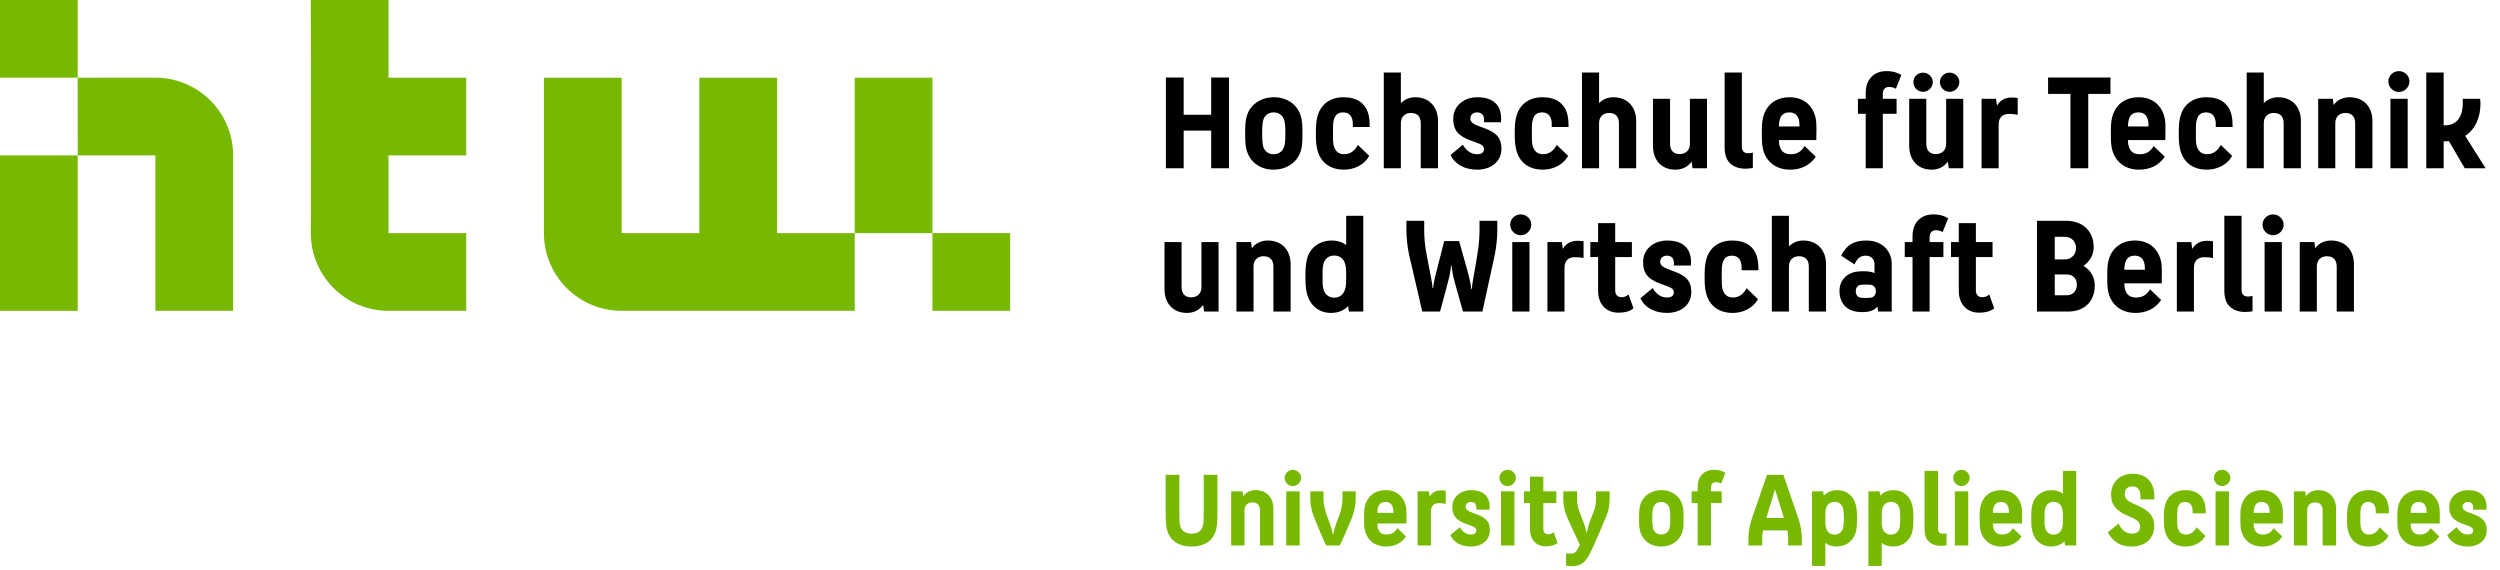 <?xml version="1.0" encoding="UTF-8" standalone="no"?>
<svg xmlns="http://www.w3.org/2000/svg" xmlns:xlink="http://www.w3.org/1999/xlink" xmlns:serif="http://www.serif.com/" width="100%" height="100%" viewBox="0 0 171 39" version="1.1" xml:space="preserve" style="fill-rule:evenodd;clip-rule:evenodd;stroke-linejoin:round;stroke-miterlimit:2;">
    <g transform="matrix(1,0,0,1,-21.244,-11.179)">
        <g>
            <path d="M100.99,16.481L102.207,16.481L102.207,19.029L104.089,19.029L104.089,16.481L105.306,16.481L105.306,22.688L104.089,22.688L104.089,20.112L102.207,20.112L102.207,22.688L100.99,22.688L100.99,16.481Z" style="fill-rule:nonzero;"></path>
            <path d="M109.095,21.158C109.162,20.872 109.162,20.587 109.162,20.302C109.162,20.027 109.162,19.723 109.095,19.437C109.019,19.133 108.781,18.867 108.363,18.867C107.954,18.867 107.698,19.123 107.631,19.466C107.584,19.723 107.574,20.027 107.574,20.302C107.574,20.587 107.584,20.872 107.631,21.129C107.698,21.472 107.954,21.728 108.363,21.728C108.781,21.728 109.019,21.462 109.095,21.158ZM106.5,21.405C106.424,21.091 106.414,20.825 106.414,20.302C106.414,19.789 106.424,19.523 106.5,19.209C106.69,18.401 107.412,17.83 108.382,17.83C109.351,17.83 110.046,18.401 110.245,19.209C110.321,19.523 110.331,19.789 110.331,20.302C110.331,20.825 110.321,21.091 110.245,21.405C110.056,22.203 109.323,22.784 108.344,22.784C107.384,22.784 106.699,22.203 106.5,21.405Z" style="fill-rule:nonzero;"></path>
            <path d="M111.346,21.405C111.269,21.091 111.25,20.825 111.25,20.302C111.25,19.789 111.269,19.513 111.346,19.19C111.535,18.391 112.153,17.83 113.133,17.83C114.045,17.83 114.682,18.221 114.872,19.104C114.91,19.295 114.93,19.494 114.93,19.723L114.93,19.865L113.779,19.865L113.779,19.789C113.779,19.656 113.779,19.57 113.769,19.494C113.713,19.076 113.494,18.867 113.104,18.867C112.695,18.867 112.515,19.114 112.448,19.523C112.42,19.694 112.42,20.027 112.42,20.302C112.42,20.587 112.42,20.863 112.448,21.034C112.524,21.452 112.743,21.728 113.189,21.728C113.637,21.728 113.931,21.452 114.121,21.091L114.9,21.842C114.549,22.47 113.864,22.784 113.171,22.784C112.143,22.784 111.535,22.213 111.346,21.405Z" style="fill-rule:nonzero;"></path>
            <path d="M117.064,22.688L115.895,22.688L115.895,16.139L117.064,16.139L117.064,18.24C117.273,18.011 117.606,17.83 118.044,17.83C119.004,17.83 119.602,18.487 119.602,19.456L119.602,22.688L118.424,22.688L118.424,19.608C118.424,19.161 118.195,18.905 117.749,18.905C117.35,18.905 117.064,19.161 117.064,19.608L117.064,22.688Z" style="fill-rule:nonzero;"></path>
            <path d="M122.756,19.941C123.439,20.198 123.943,20.473 123.943,21.367C123.943,22.194 123.268,22.784 122.28,22.784C121.396,22.784 120.74,22.393 120.465,21.776L121.301,21.082C121.539,21.472 121.833,21.728 122.299,21.728C122.546,21.728 122.746,21.623 122.746,21.395C122.746,21.129 122.584,21.063 122.176,20.911L121.805,20.778C120.931,20.454 120.645,20.027 120.645,19.295C120.645,18.458 121.339,17.83 122.29,17.83C123.431,17.83 123.925,18.42 123.925,19.314C123.925,19.39 123.925,19.466 123.915,19.542L122.746,19.542C122.756,19.494 122.756,19.437 122.756,19.399C122.756,18.962 122.509,18.867 122.27,18.867C121.967,18.867 121.814,19.076 121.814,19.285C121.814,19.532 122.014,19.665 122.403,19.808L122.756,19.941Z" style="fill-rule:nonzero;"></path>
            <path d="M124.949,21.405C124.873,21.091 124.853,20.825 124.853,20.302C124.853,19.789 124.873,19.513 124.949,19.19C125.139,18.391 125.757,17.83 126.736,17.83C127.648,17.83 128.285,18.221 128.475,19.104C128.514,19.295 128.533,19.494 128.533,19.723L128.533,19.865L127.383,19.865L127.383,19.789C127.383,19.656 127.383,19.57 127.373,19.494C127.316,19.076 127.098,18.867 126.708,18.867C126.299,18.867 126.118,19.114 126.052,19.523C126.023,19.694 126.023,20.027 126.023,20.302C126.023,20.587 126.023,20.863 126.052,21.034C126.128,21.452 126.347,21.728 126.793,21.728C127.24,21.728 127.534,21.452 127.725,21.091L128.504,21.842C128.151,22.47 127.468,22.784 126.774,22.784C125.747,22.784 125.139,22.213 124.949,21.405Z" style="fill-rule:nonzero;"></path>
            <path d="M130.621,22.688L129.451,22.688L129.451,16.139L130.621,16.139L130.621,18.24C130.83,18.011 131.163,17.83 131.6,17.83C132.56,17.83 133.159,18.487 133.159,19.456L133.159,22.688L131.98,22.688L131.98,19.608C131.98,19.161 131.752,18.905 131.306,18.905C130.906,18.905 130.621,19.161 130.621,19.608L130.621,22.688Z" style="fill-rule:nonzero;"></path>
            <path d="M136.948,22.232C136.691,22.603 136.282,22.784 135.846,22.784C134.885,22.784 134.306,22.127 134.306,21.148L134.306,17.935L135.475,17.935L135.475,21.025C135.475,21.443 135.693,21.719 136.14,21.719C136.549,21.719 136.834,21.443 136.834,21.025L136.834,17.935L138.003,17.935L138.003,22.688L137.015,22.688L136.948,22.232Z" style="fill-rule:nonzero;"></path>
            <path d="M140.453,21.491C140.519,21.605 140.653,21.661 140.834,21.661C140.976,21.661 141.071,21.633 141.138,21.614L141.138,22.669C141.005,22.698 140.786,22.717 140.615,22.717C139.978,22.717 139.521,22.431 139.332,21.985C139.246,21.776 139.208,21.519 139.208,21.263L139.208,16.139L140.387,16.139L140.387,21.234C140.387,21.329 140.406,21.414 140.453,21.491Z" style="fill-rule:nonzero;"></path>
            <path d="M142.951,19.494C142.932,19.58 142.923,19.694 142.923,19.827L144.329,19.827C144.329,19.646 144.32,19.551 144.31,19.494C144.254,19.104 144.044,18.867 143.636,18.867C143.217,18.867 143.017,19.095 142.951,19.494ZM145.423,19.209C145.479,19.447 145.489,19.665 145.489,20.017C145.489,20.226 145.489,20.473 145.479,20.759L142.923,20.759C142.923,20.882 142.932,20.987 142.951,21.082C143.027,21.491 143.274,21.728 143.712,21.728C144.054,21.728 144.396,21.642 144.682,21.167L145.441,21.899C145.014,22.527 144.377,22.784 143.692,22.784C142.676,22.784 142.038,22.203 141.839,21.405C141.763,21.091 141.753,20.825 141.753,20.302C141.753,19.789 141.763,19.523 141.839,19.209C142.038,18.391 142.676,17.83 143.654,17.83C144.614,17.83 145.232,18.401 145.423,19.209Z" style="fill-rule:nonzero;"></path>
            <path d="M150.028,18.962L150.028,22.688L148.859,22.688L148.859,18.962L148.327,18.962L148.327,17.935L148.859,17.935L148.859,17.536C148.859,16.604 149.43,16.043 150.267,16.043C150.741,16.043 151.026,16.148 151.293,16.309L150.922,17.251C150.779,17.165 150.637,17.127 150.437,17.127C150.199,17.127 150.028,17.298 150.028,17.593L150.028,17.935L150.97,17.935L150.97,18.962L150.028,18.962Z" style="fill-rule:nonzero;"></path>
            <path d="M153.934,16.794C153.934,16.443 154.219,16.148 154.599,16.148C154.96,16.148 155.265,16.443 155.265,16.794C155.265,17.146 154.96,17.46 154.599,17.46C154.219,17.46 153.934,17.146 153.934,16.794ZM152.118,16.794C152.118,16.443 152.403,16.148 152.783,16.148C153.144,16.148 153.449,16.443 153.449,16.794C153.449,17.146 153.144,17.46 152.783,17.46C152.403,17.46 152.118,17.146 152.118,16.794ZM154.475,22.232C154.219,22.603 153.809,22.784 153.373,22.784C152.412,22.784 151.833,22.127 151.833,21.148L151.833,17.935L153.002,17.935L153.002,21.025C153.002,21.443 153.221,21.719 153.667,21.719C154.076,21.719 154.361,21.443 154.361,21.025L154.361,17.935L155.53,17.935L155.53,22.688L154.542,22.688L154.475,22.232Z" style="fill-rule:nonzero;"></path>
            <path d="M157.952,22.688L156.783,22.688L156.783,17.935L157.771,17.935L157.838,18.401C158.085,17.992 158.446,17.849 158.836,17.849C158.922,17.849 159.074,17.849 159.255,17.878L159.255,19.029C158.96,18.972 158.76,18.972 158.637,18.972C158.237,18.972 157.952,19.209 157.952,19.684L157.952,22.688Z" style="fill-rule:nonzero;"></path>
            <path d="M162.863,17.602L161.333,17.602L161.333,16.481L165.6,16.481L165.6,17.602L164.08,17.602L164.08,22.688L162.863,22.688L162.863,17.602Z" style="fill-rule:nonzero;"></path>
            <path d="M166.825,19.494C166.806,19.58 166.797,19.694 166.797,19.827L168.203,19.827C168.203,19.646 168.194,19.551 168.184,19.494C168.128,19.104 167.918,18.867 167.51,18.867C167.091,18.867 166.892,19.095 166.825,19.494ZM169.297,19.209C169.353,19.447 169.363,19.665 169.363,20.017C169.363,20.226 169.363,20.473 169.353,20.759L166.797,20.759C166.797,20.882 166.806,20.987 166.825,21.082C166.901,21.491 167.148,21.728 167.586,21.728C167.928,21.728 168.27,21.642 168.556,21.167L169.315,21.899C168.888,22.527 168.251,22.784 167.566,22.784C166.55,22.784 165.912,22.203 165.713,21.405C165.637,21.091 165.627,20.825 165.627,20.302C165.627,19.789 165.637,19.523 165.713,19.209C165.912,18.391 166.55,17.83 167.528,17.83C168.488,17.83 169.106,18.401 169.297,19.209Z" style="fill-rule:nonzero;"></path>
            <path d="M170.368,21.405C170.292,21.091 170.272,20.825 170.272,20.302C170.272,19.789 170.292,19.513 170.368,19.19C170.558,18.391 171.176,17.83 172.155,17.83C173.067,17.83 173.704,18.221 173.894,19.104C173.933,19.295 173.952,19.494 173.952,19.723L173.952,19.865L172.802,19.865L172.802,19.789C172.802,19.656 172.802,19.57 172.792,19.494C172.735,19.076 172.517,18.867 172.127,18.867C171.718,18.867 171.537,19.114 171.471,19.523C171.442,19.694 171.442,20.027 171.442,20.302C171.442,20.587 171.442,20.863 171.471,21.034C171.547,21.452 171.766,21.728 172.212,21.728C172.659,21.728 172.953,21.452 173.143,21.091L173.923,21.842C173.571,22.47 172.887,22.784 172.193,22.784C171.166,22.784 170.558,22.213 170.368,21.405Z" style="fill-rule:nonzero;"></path>
            <path d="M176.087,22.688L174.918,22.688L174.918,16.139L176.087,16.139L176.087,18.24C176.296,18.011 176.629,17.83 177.066,17.83C178.026,17.83 178.625,18.487 178.625,19.456L178.625,22.688L177.446,22.688L177.446,19.608C177.446,19.161 177.218,18.905 176.771,18.905C176.372,18.905 176.087,19.161 176.087,19.608L176.087,22.688Z" style="fill-rule:nonzero;"></path>
            <path d="M180.978,22.688L179.809,22.688L179.809,17.935L180.808,17.935L180.864,18.363C181.111,18.011 181.511,17.83 181.958,17.83C182.918,17.83 183.517,18.487 183.517,19.456L183.517,22.688L182.338,22.688L182.338,19.608C182.338,19.161 182.109,18.905 181.663,18.905C181.264,18.905 180.978,19.161 180.978,19.608L180.978,22.688Z" style="fill-rule:nonzero;"></path>
            <path d="M184.75,22.688L184.75,17.935L185.929,17.935L185.929,22.688L184.75,22.688ZM184.607,16.747C184.607,16.367 184.921,16.043 185.329,16.043C185.728,16.043 186.052,16.367 186.052,16.747C186.052,17.127 185.728,17.47 185.329,17.47C184.921,17.47 184.607,17.127 184.607,16.747Z" style="fill-rule:nonzero;"></path>
            <path d="M188.389,20.844L188.389,22.688L187.201,22.688L187.201,16.139L188.389,16.139L188.389,19.751L188.484,19.751C189.387,19.751 189.701,19.029 189.701,18.221C189.701,18.125 189.701,18.03 189.691,17.935L190.89,17.935C190.898,18.049 190.908,18.163 190.908,18.278C190.908,19.19 190.566,20.017 189.862,20.473L191.26,22.688L189.834,22.688L188.75,20.835C188.674,20.844 188.589,20.844 188.503,20.844L188.389,20.844Z" style="fill-rule:nonzero;"></path>
            <path d="M103.538,32.033C103.281,32.403 102.872,32.583 102.435,32.583C101.475,32.583 100.895,31.928 100.895,30.949L100.895,27.736L102.064,27.736L102.064,30.825C102.064,31.244 102.283,31.519 102.729,31.519C103.139,31.519 103.424,31.244 103.424,30.825L103.424,27.736L104.593,27.736L104.593,32.489L103.604,32.489L103.538,32.033Z" style="fill-rule:nonzero;"></path>
            <path d="M106.985,32.489L105.816,32.489L105.816,27.736L106.814,27.736L106.871,28.163C107.118,27.812 107.517,27.631 107.965,27.631C108.925,27.631 109.523,28.286 109.523,29.256L109.523,32.489L108.345,32.489L108.345,29.409C108.345,28.962 108.116,28.705 107.67,28.705C107.27,28.705 106.985,28.962 106.985,29.409L106.985,32.489Z" style="fill-rule:nonzero;"></path>
            <path d="M113.275,30.863C113.323,30.645 113.323,30.388 113.323,30.093C113.323,29.798 113.323,29.551 113.275,29.323C113.189,28.914 112.924,28.658 112.505,28.658C112.087,28.658 111.821,28.914 111.745,29.323C111.707,29.513 111.707,29.798 111.707,30.093C111.707,30.388 111.707,30.673 111.745,30.863C111.821,31.272 112.087,31.538 112.505,31.538C112.924,31.538 113.189,31.272 113.275,30.863ZM113.456,32.118C113.199,32.384 112.828,32.583 112.277,32.583C111.422,32.583 110.804,32.023 110.623,31.196C110.557,30.872 110.537,30.625 110.537,30.103C110.537,29.579 110.557,29.304 110.623,28.981C110.784,28.154 111.478,27.631 112.324,27.631C112.762,27.631 113.085,27.754 113.323,27.945L113.323,25.939L114.492,25.939L114.492,32.489L113.513,32.489L113.456,32.118Z" style="fill-rule:nonzero;"></path>
            <path d="M118.527,32.489L117.624,28.591C117.51,28.097 117.443,27.422 117.443,26.965L117.443,26.281L118.66,26.281L118.66,26.965C118.66,27.298 118.698,27.878 118.774,28.306L118.935,29.18C119.069,29.884 119.221,30.539 119.23,30.882L119.268,30.882C119.307,30.483 119.439,29.951 119.544,29.561L120.029,27.669L121.046,27.669L121.54,29.418C121.692,29.941 121.845,30.569 121.883,30.949L121.921,30.949C121.931,30.587 122.073,29.941 122.186,29.256L122.339,28.306C122.405,27.878 122.443,27.298 122.443,26.965L122.443,26.281L123.66,26.281L123.66,26.965C123.66,27.422 123.594,28.087 123.489,28.591L122.643,32.489L121.312,32.489L120.761,30.531C120.6,29.951 120.552,29.589 120.533,29.342L120.495,29.342C120.475,29.599 120.429,29.951 120.267,30.539L119.744,32.489L118.527,32.489Z" style="fill-rule:nonzero;"></path>
            <path d="M124.684,32.489L124.684,27.736L125.862,27.736L125.862,32.489L124.684,32.489ZM124.541,26.547C124.541,26.167 124.854,25.844 125.263,25.844C125.662,25.844 125.985,26.167 125.985,26.547C125.985,26.927 125.662,27.27 125.263,27.27C124.854,27.27 124.541,26.927 124.541,26.547Z" style="fill-rule:nonzero;"></path>
            <path d="M128.256,32.489L127.087,32.489L127.087,27.736L128.075,27.736L128.142,28.202C128.389,27.792 128.75,27.65 129.14,27.65C129.225,27.65 129.378,27.65 129.559,27.678L129.559,28.828C129.264,28.772 129.063,28.772 128.94,28.772C128.541,28.772 128.256,29.009 128.256,29.485L128.256,32.489Z" style="fill-rule:nonzero;"></path>
            <path d="M131.934,32.565C131.135,32.565 130.554,32.013 130.554,31.073L130.554,28.762L130.022,28.762L130.022,27.736L130.554,27.736L130.554,26.443L131.724,26.443L131.724,27.736L132.864,27.736L132.864,28.762L131.724,28.762L131.724,31.043C131.724,31.338 131.895,31.509 132.151,31.509C132.332,31.509 132.494,31.452 132.637,31.32L132.978,32.27C132.741,32.46 132.428,32.565 131.934,32.565Z" style="fill-rule:nonzero;"></path>
            <path d="M135.742,29.742C136.426,29.998 136.93,30.274 136.93,31.167C136.93,31.994 136.255,32.583 135.267,32.583C134.383,32.583 133.726,32.194 133.451,31.576L134.287,30.882C134.525,31.272 134.819,31.529 135.285,31.529C135.532,31.529 135.732,31.424 135.732,31.196C135.732,30.93 135.57,30.863 135.162,30.711L134.791,30.577C133.917,30.254 133.632,29.827 133.632,29.095C133.632,28.258 134.325,27.631 135.276,27.631C136.417,27.631 136.911,28.22 136.911,29.114C136.911,29.19 136.911,29.266 136.901,29.342L135.732,29.342C135.742,29.294 135.742,29.238 135.742,29.2C135.742,28.762 135.495,28.667 135.257,28.667C134.953,28.667 134.801,28.876 134.801,29.085C134.801,29.332 135,29.465 135.39,29.608L135.742,29.742Z" style="fill-rule:nonzero;"></path>
            <path d="M137.935,31.205C137.859,30.892 137.84,30.625 137.84,30.103C137.84,29.589 137.859,29.314 137.935,28.991C138.125,28.192 138.743,27.631 139.723,27.631C140.635,27.631 141.271,28.021 141.462,28.905C141.5,29.095 141.519,29.294 141.519,29.523L141.519,29.665L140.369,29.665L140.369,29.589C140.369,29.456 140.369,29.37 140.359,29.294C140.303,28.876 140.084,28.667 139.694,28.667C139.285,28.667 139.104,28.914 139.038,29.323C139.01,29.494 139.01,29.827 139.01,30.103C139.01,30.388 139.01,30.663 139.038,30.834C139.114,31.253 139.333,31.529 139.779,31.529C140.226,31.529 140.52,31.253 140.711,30.892L141.49,31.643C141.139,32.27 140.454,32.583 139.761,32.583C138.733,32.583 138.125,32.013 137.935,31.205Z" style="fill-rule:nonzero;"></path>
            <path d="M143.607,32.489L142.438,32.489L142.438,25.939L143.607,25.939L143.607,28.039C143.816,27.812 144.149,27.631 144.587,27.631C145.547,27.631 146.145,28.286 146.145,29.256L146.145,32.489L144.967,32.489L144.967,29.409C144.967,28.962 144.738,28.705 144.292,28.705C143.892,28.705 143.607,28.962 143.607,29.409L143.607,32.489Z" style="fill-rule:nonzero;"></path>
            <path d="M149.261,31.529C149.422,31.491 149.555,31.328 149.555,31.111C149.555,30.882 149.432,30.72 149.269,30.673C149.165,30.645 149.004,30.645 148.861,30.645C148.719,30.645 148.566,30.645 148.462,30.673C148.281,30.72 148.177,30.882 148.177,31.111C148.177,31.328 148.301,31.491 148.462,31.529C148.576,31.557 148.728,31.557 148.861,31.557C149.014,31.557 149.156,31.557 149.261,31.529ZM148.69,32.527C148.367,32.527 148.215,32.507 148.015,32.451C147.416,32.28 147.064,31.786 147.064,31.091C147.064,30.369 147.502,29.96 148.015,29.808C148.215,29.751 148.434,29.732 148.757,29.732C149.042,29.732 149.279,29.78 149.46,29.856L149.46,29.276C149.46,28.895 149.223,28.667 148.851,28.667C148.528,28.667 148.281,28.82 148.091,29.266L147.179,28.667C147.54,27.954 148.015,27.631 148.908,27.631C150.012,27.631 150.639,28.372 150.639,29.228L150.639,32.489L149.707,32.489L149.66,32.156C149.602,32.213 149.546,32.26 149.498,32.298C149.337,32.441 149.032,32.527 148.69,32.527Z" style="fill-rule:nonzero;"></path>
            <path d="M153.23,28.762L153.23,32.489L152.061,32.489L152.061,28.762L151.529,28.762L151.529,27.736L152.061,27.736L152.061,27.336C152.061,26.405 152.632,25.844 153.469,25.844C153.943,25.844 154.228,25.949 154.495,26.11L154.124,27.051C153.981,26.965 153.839,26.927 153.64,26.927C153.402,26.927 153.23,27.099 153.23,27.393L153.23,27.736L154.172,27.736L154.172,28.762L153.23,28.762Z" style="fill-rule:nonzero;"></path>
            <path d="M156.603,32.565C155.806,32.565 155.225,32.013 155.225,31.073L155.225,28.762L154.693,28.762L154.693,27.736L155.225,27.736L155.225,26.443L156.394,26.443L156.394,27.736L157.535,27.736L157.535,28.762L156.394,28.762L156.394,31.043C156.394,31.338 156.566,31.509 156.822,31.509C157.003,31.509 157.165,31.452 157.308,31.32L157.649,32.27C157.412,32.46 157.099,32.565 156.603,32.565Z" style="fill-rule:nonzero;"></path>
            <path d="M161.79,29.951L161.79,31.376L162.627,31.376C163.035,31.376 163.302,31.063 163.302,30.645C163.302,30.245 163.035,29.951 162.627,29.951L161.79,29.951ZM161.79,27.374L161.79,28.924L162.484,28.924C162.921,28.924 163.244,28.591 163.244,28.144C163.244,27.698 162.921,27.374 162.484,27.374L161.79,27.374ZM160.573,32.489L160.573,26.281L162.559,26.281C163.682,26.281 164.452,26.965 164.452,28.087C164.452,28.525 164.262,29.009 163.758,29.361C164.318,29.713 164.527,30.216 164.527,30.702C164.527,31.814 163.796,32.489 162.703,32.489L160.573,32.489Z" style="fill-rule:nonzero;"></path>
            <path d="M166.577,29.294C166.558,29.38 166.549,29.494 166.549,29.627L167.955,29.627C167.955,29.447 167.946,29.352 167.936,29.294C167.88,28.905 167.67,28.667 167.262,28.667C166.843,28.667 166.643,28.895 166.577,29.294ZM169.049,29.009C169.105,29.247 169.115,29.465 169.115,29.818C169.115,30.027 169.115,30.274 169.105,30.559L166.549,30.559C166.549,30.682 166.558,30.787 166.577,30.882C166.653,31.29 166.9,31.529 167.338,31.529C167.68,31.529 168.022,31.443 168.308,30.968L169.067,31.7C168.64,32.327 168.003,32.583 167.318,32.583C166.302,32.583 165.664,32.004 165.465,31.205C165.389,30.892 165.379,30.625 165.379,30.103C165.379,29.589 165.389,29.323 165.465,29.009C165.664,28.192 166.302,27.631 167.28,27.631C168.24,27.631 168.858,28.202 169.049,29.009Z" style="fill-rule:nonzero;"></path>
            <path d="M171.309,32.489L170.14,32.489L170.14,27.736L171.128,27.736L171.194,28.202C171.441,27.792 171.803,27.65 172.192,27.65C172.278,27.65 172.431,27.65 172.611,27.678L172.611,28.828C172.316,28.772 172.116,28.772 171.993,28.772C171.594,28.772 171.309,29.009 171.309,29.485L171.309,32.489Z" style="fill-rule:nonzero;"></path>
            <path d="M174.633,31.29C174.699,31.405 174.833,31.462 175.014,31.462C175.156,31.462 175.251,31.433 175.317,31.414L175.317,32.47C175.184,32.498 174.966,32.517 174.795,32.517C174.158,32.517 173.701,32.232 173.512,31.786C173.426,31.576 173.388,31.32 173.388,31.063L173.388,25.939L174.566,25.939L174.566,31.035C174.566,31.129 174.586,31.215 174.633,31.29Z" style="fill-rule:nonzero;"></path>
            <path d="M176.143,32.489L176.143,27.736L177.322,27.736L177.322,32.489L176.143,32.489ZM176.001,26.547C176.001,26.167 176.314,25.844 176.723,25.844C177.122,25.844 177.445,26.167 177.445,26.547C177.445,26.927 177.122,27.27 176.723,27.27C176.314,27.27 176.001,26.927 176.001,26.547Z" style="fill-rule:nonzero;"></path>
            <path d="M179.716,32.489L178.547,32.489L178.547,27.736L179.545,27.736L179.601,28.163C179.849,27.812 180.248,27.631 180.695,27.631C181.655,27.631 182.254,28.286 182.254,29.256L182.254,32.489L181.075,32.489L181.075,29.409C181.075,28.962 180.847,28.705 180.4,28.705C180.001,28.705 179.716,28.962 179.716,29.409L179.716,32.489Z" style="fill-rule:nonzero;"></path>
            <path d="M103.578,43.655L104.517,43.655L104.517,46.186C104.517,46.993 104.481,47.319 104.362,47.615C104.126,48.215 103.57,48.562 102.749,48.562C101.921,48.562 101.365,48.215 101.136,47.622C101.017,47.319 100.974,46.993 100.974,46.186L100.974,43.655L101.913,43.655L101.913,46.231C101.913,46.838 101.921,46.964 101.957,47.119C102.039,47.444 102.275,47.681 102.749,47.681C103.223,47.681 103.452,47.452 103.526,47.127C103.563,46.971 103.578,46.838 103.578,46.231L103.578,43.655Z" style="fill:rgb(118,185,0);fill-rule:nonzero;"></path>
            <path d="M106.368,48.488L105.458,48.488L105.458,44.788L106.234,44.788L106.279,45.121C106.472,44.848 106.782,44.707 107.13,44.707C107.878,44.707 108.344,45.217 108.344,45.972L108.344,48.488L107.426,48.488L107.426,46.091C107.426,45.743 107.248,45.543 106.9,45.543C106.59,45.543 106.368,45.743 106.368,46.091L106.368,48.488Z" style="fill:rgb(118,185,0);fill-rule:nonzero;"></path>
            <path d="M109.225,48.488L109.225,44.788L110.142,44.788L110.142,48.488L109.225,48.488ZM109.113,43.863C109.113,43.567 109.357,43.315 109.676,43.315C109.986,43.315 110.238,43.567 110.238,43.863C110.238,44.159 109.986,44.426 109.676,44.426C109.357,44.426 109.113,44.159 109.113,43.863Z" style="fill:rgb(118,185,0);fill-rule:nonzero;"></path>
            <path d="M111.955,48.488C111.674,47.918 111.326,47.059 111.111,46.513C110.956,46.12 110.867,45.654 110.867,45.299L110.867,44.788L111.77,44.788L111.77,45.299C111.77,45.557 111.837,45.95 111.955,46.305C112.066,46.645 112.303,47.148 112.406,47.725L112.436,47.725C112.54,47.148 112.784,46.645 112.894,46.305C112.999,45.994 113.072,45.557 113.072,45.299L113.072,44.788L113.975,44.788L113.975,45.299C113.975,45.654 113.894,46.135 113.746,46.513C113.531,47.059 113.161,47.918 112.888,48.488L111.955,48.488Z" style="fill:rgb(118,185,0);fill-rule:nonzero;"></path>
            <path d="M115.477,46.002C115.463,46.068 115.455,46.157 115.455,46.261L116.551,46.261C116.551,46.12 116.543,46.046 116.536,46.002C116.491,45.698 116.328,45.514 116.011,45.514C115.684,45.514 115.529,45.69 115.477,46.002ZM117.401,45.779C117.446,45.965 117.453,46.135 117.453,46.409C117.453,46.571 117.453,46.764 117.446,46.986L115.455,46.986C115.455,47.082 115.463,47.164 115.477,47.237C115.537,47.556 115.729,47.741 116.069,47.741C116.336,47.741 116.602,47.674 116.824,47.304L117.416,47.874C117.083,48.362 116.588,48.562 116.055,48.562C115.263,48.562 114.767,48.111 114.611,47.489C114.553,47.245 114.545,47.038 114.545,46.631C114.545,46.231 114.553,46.023 114.611,45.779C114.767,45.143 115.263,44.707 116.025,44.707C116.772,44.707 117.254,45.15 117.401,45.779Z" style="fill:rgb(118,185,0);fill-rule:nonzero;"></path>
            <path d="M119.119,48.488L118.209,48.488L118.209,44.788L118.978,44.788L119.03,45.15C119.223,44.832 119.504,44.722 119.807,44.722C119.874,44.722 119.992,44.722 120.133,44.743L120.133,45.639C119.903,45.595 119.748,45.595 119.651,45.595C119.341,45.595 119.119,45.779 119.119,46.149L119.119,48.488Z" style="fill:rgb(118,185,0);fill-rule:nonzero;"></path>
            <path d="M122.226,46.349C122.76,46.55 123.151,46.764 123.151,47.46C123.151,48.103 122.626,48.562 121.856,48.562C121.169,48.562 120.658,48.259 120.443,47.778L121.095,47.237C121.279,47.541 121.509,47.741 121.871,47.741C122.063,47.741 122.22,47.659 122.22,47.481C122.22,47.274 122.094,47.223 121.775,47.104L121.486,47.001C120.806,46.749 120.584,46.416 120.584,45.847C120.584,45.195 121.124,44.707 121.864,44.707C122.752,44.707 123.137,45.165 123.137,45.861C123.137,45.92 123.137,45.979 123.13,46.039L122.22,46.039C122.226,46.002 122.226,45.957 122.226,45.928C122.226,45.587 122.034,45.514 121.85,45.514C121.612,45.514 121.494,45.676 121.494,45.839C121.494,46.031 121.649,46.135 121.953,46.246L122.226,46.349Z" style="fill:rgb(118,185,0);fill-rule:nonzero;"></path>
            <path d="M123.914,48.488L123.914,44.788L124.831,44.788L124.831,48.488L123.914,48.488ZM123.803,43.863C123.803,43.567 124.047,43.315 124.365,43.315C124.676,43.315 124.928,43.567 124.928,43.863C124.928,44.159 124.676,44.426 124.365,44.426C124.047,44.426 123.803,44.159 123.803,43.863Z" style="fill:rgb(118,185,0);fill-rule:nonzero;"></path>
            <path d="M126.971,48.548C126.349,48.548 125.897,48.118 125.897,47.386L125.897,45.587L125.482,45.587L125.482,44.788L125.897,44.788L125.897,43.781L126.808,43.781L126.808,44.788L127.695,44.788L127.695,45.587L126.808,45.587L126.808,47.363C126.808,47.593 126.94,47.725 127.141,47.725C127.281,47.725 127.407,47.681 127.517,47.578L127.784,48.318C127.6,48.466 127.355,48.548 126.971,48.548Z" style="fill:rgb(118,185,0);fill-rule:nonzero;"></path>
            <path d="M128.36,49.865L128.36,49.028C128.457,49.043 128.554,49.043 128.686,49.043C128.908,49.043 129.048,48.984 129.197,48.658L129.3,48.429C128.975,47.741 128.604,46.956 128.405,46.475C128.227,46.054 128.175,45.683 128.175,45.313L128.175,44.788L129.115,44.788L129.115,45.313C129.115,45.572 129.16,45.876 129.278,46.194C129.404,46.542 129.656,47.038 129.752,47.607L129.782,47.607C129.892,46.993 130.144,46.468 130.248,46.194C130.373,45.868 130.41,45.572 130.41,45.313L130.41,44.788L131.344,44.788L131.344,45.313C131.344,45.683 131.284,46.083 131.121,46.475C130.884,47.053 130.373,48.266 130.018,48.991C129.744,49.554 129.419,49.909 128.782,49.909C128.694,49.909 128.59,49.909 128.36,49.865Z" style="fill:rgb(118,185,0);fill-rule:nonzero;"></path>
            <path d="M135.441,47.297C135.493,47.075 135.493,46.852 135.493,46.631C135.493,46.416 135.493,46.18 135.441,45.957C135.383,45.721 135.197,45.514 134.872,45.514C134.554,45.514 134.353,45.713 134.302,45.979C134.265,46.18 134.258,46.416 134.258,46.631C134.258,46.852 134.265,47.075 134.302,47.274C134.353,47.541 134.554,47.741 134.872,47.741C135.197,47.741 135.383,47.533 135.441,47.297ZM133.421,47.489C133.362,47.245 133.354,47.038 133.354,46.631C133.354,46.231 133.362,46.023 133.421,45.779C133.569,45.15 134.132,44.707 134.887,44.707C135.642,44.707 136.182,45.15 136.337,45.779C136.396,46.023 136.403,46.231 136.403,46.631C136.403,47.038 136.396,47.245 136.337,47.489C136.189,48.111 135.619,48.562 134.856,48.562C134.109,48.562 133.576,48.111 133.421,47.489Z" style="fill:rgb(118,185,0);fill-rule:nonzero;"></path>
            <path d="M138.275,45.587L138.275,48.488L137.365,48.488L137.365,45.587L136.951,45.587L136.951,44.788L137.365,44.788L137.365,44.477C137.365,43.752 137.809,43.315 138.461,43.315C138.83,43.315 139.053,43.396 139.26,43.522L138.971,44.255C138.86,44.188 138.749,44.159 138.594,44.159C138.408,44.159 138.275,44.292 138.275,44.521L138.275,44.788L139.008,44.788L139.008,45.587L138.275,45.587Z" style="fill:rgb(118,185,0);fill-rule:nonzero;"></path>
            <path d="M142.656,44.655L142.057,46.608L143.263,46.608L142.656,44.655ZM141.783,48.488L140.836,48.488L140.836,47.955C140.836,47.6 140.932,47.053 141.065,46.668L142.108,43.655L143.226,43.655L144.262,46.675C144.395,47.053 144.491,47.6 144.491,47.955L144.491,48.488L143.552,48.488L143.552,47.955C143.552,47.822 143.537,47.63 143.507,47.46L141.827,47.46C141.798,47.63 141.783,47.822 141.783,47.955L141.783,48.488Z" style="fill:rgb(118,185,0);fill-rule:nonzero;"></path>
            <path d="M146.127,46.023C146.098,46.172 146.098,46.409 146.098,46.631C146.098,46.86 146.098,47.075 146.127,47.223C146.193,47.541 146.4,47.748 146.726,47.748C147.052,47.748 147.267,47.541 147.326,47.223C147.355,47.075 147.363,46.86 147.363,46.631C147.363,46.409 147.355,46.172 147.326,46.023C147.267,45.706 147.052,45.506 146.726,45.506C146.4,45.506 146.193,45.706 146.127,46.023ZM146.098,48.31L146.098,49.887L145.187,49.887L145.187,44.788L145.949,44.788L145.994,45.084C146.193,44.862 146.489,44.707 146.926,44.707C147.592,44.707 148.065,45.143 148.199,45.787C148.251,46.046 148.266,46.223 148.266,46.631C148.266,47.038 148.251,47.252 148.199,47.504C148.065,48.147 147.54,48.562 146.867,48.562C146.534,48.562 146.282,48.466 146.098,48.31Z" style="fill:rgb(118,185,0);fill-rule:nonzero;"></path>
            <path d="M149.982,46.023C149.953,46.172 149.953,46.409 149.953,46.631C149.953,46.86 149.953,47.075 149.982,47.223C150.049,47.541 150.256,47.748 150.582,47.748C150.907,47.748 151.122,47.541 151.182,47.223C151.211,47.075 151.219,46.86 151.219,46.631C151.219,46.409 151.211,46.172 151.182,46.023C151.122,45.706 150.907,45.506 150.582,45.506C150.256,45.506 150.049,45.706 149.982,46.023ZM149.953,48.31L149.953,49.887L149.043,49.887L149.043,44.788L149.805,44.788L149.85,45.084C150.049,44.862 150.345,44.707 150.781,44.707C151.447,44.707 151.921,45.143 152.055,45.787C152.106,46.046 152.121,46.223 152.121,46.631C152.121,47.038 152.106,47.252 152.055,47.504C151.921,48.147 151.395,48.562 150.723,48.562C150.39,48.562 150.138,48.466 149.953,48.31Z" style="fill:rgb(118,185,0);fill-rule:nonzero;"></path>
            <path d="M153.852,47.556C153.904,47.644 154.008,47.689 154.148,47.689C154.26,47.689 154.334,47.667 154.386,47.652L154.386,48.473C154.282,48.496 154.111,48.511 153.978,48.511C153.482,48.511 153.127,48.288 152.979,47.94C152.913,47.778 152.883,47.578 152.883,47.378L152.883,43.39L153.801,43.39L153.801,47.356C153.801,47.43 153.815,47.497 153.852,47.556Z" style="fill:rgb(118,185,0);fill-rule:nonzero;"></path>
            <path d="M154.955,48.488L154.955,44.788L155.872,44.788L155.872,48.488L154.955,48.488ZM154.844,43.863C154.844,43.567 155.088,43.315 155.406,43.315C155.717,43.315 155.969,43.567 155.969,43.863C155.969,44.159 155.717,44.426 155.406,44.426C155.088,44.426 154.844,44.159 154.844,43.863Z" style="fill:rgb(118,185,0);fill-rule:nonzero;"></path>
            <path d="M157.582,46.002C157.567,46.068 157.559,46.157 157.559,46.261L158.655,46.261C158.655,46.12 158.647,46.046 158.641,46.002C158.596,45.698 158.433,45.514 158.115,45.514C157.789,45.514 157.634,45.69 157.582,46.002ZM159.506,45.779C159.551,45.965 159.558,46.135 159.558,46.409C159.558,46.571 159.558,46.764 159.551,46.986L157.559,46.986C157.559,47.082 157.567,47.164 157.582,47.237C157.642,47.556 157.834,47.741 158.174,47.741C158.44,47.741 158.707,47.674 158.929,47.304L159.52,47.874C159.187,48.362 158.692,48.562 158.159,48.562C157.367,48.562 156.871,48.111 156.716,47.489C156.657,47.245 156.649,47.038 156.649,46.631C156.649,46.231 156.657,46.023 156.716,45.779C156.871,45.143 157.367,44.707 158.13,44.707C158.877,44.707 159.358,45.15 159.506,45.779Z" style="fill:rgb(118,185,0);fill-rule:nonzero;"></path>
            <path d="M162.31,47.223C162.348,47.053 162.348,46.852 162.348,46.623C162.348,46.393 162.348,46.201 162.31,46.023C162.243,45.706 162.036,45.506 161.711,45.506C161.385,45.506 161.178,45.706 161.119,46.023C161.089,46.172 161.089,46.393 161.089,46.623C161.089,46.852 161.089,47.075 161.119,47.223C161.178,47.541 161.385,47.748 161.711,47.748C162.036,47.748 162.243,47.541 162.31,47.223ZM162.451,48.199C162.251,48.407 161.962,48.562 161.533,48.562C160.867,48.562 160.386,48.126 160.245,47.481C160.193,47.23 160.179,47.038 160.179,46.631C160.179,46.223 160.193,46.009 160.245,45.758C160.371,45.113 160.911,44.707 161.57,44.707C161.91,44.707 162.162,44.803 162.348,44.951L162.348,43.39L163.258,43.39L163.258,48.488L162.495,48.488L162.451,48.199Z" style="fill:rgb(118,185,0);fill-rule:nonzero;"></path>
            <path d="M165.418,47.593L166.15,46.993C166.38,47.474 166.698,47.681 167.075,47.681C167.423,47.681 167.63,47.504 167.63,47.193C167.63,46.927 167.416,46.742 167.164,46.631L166.653,46.401C165.958,46.083 165.64,45.669 165.64,45.024C165.64,44.174 166.239,43.582 167.112,43.582C167.911,43.582 168.6,44.018 168.6,45.129C168.6,45.195 168.6,45.262 168.593,45.336L167.645,45.336C167.652,45.269 167.652,45.202 167.652,45.136C167.652,44.714 167.497,44.447 167.098,44.447C166.765,44.447 166.579,44.647 166.579,44.958C166.579,45.181 166.661,45.388 167.009,45.55L167.623,45.839C168.318,46.164 168.593,46.586 168.593,47.134C168.593,48.029 167.985,48.562 167.001,48.562C166.246,48.562 165.714,48.163 165.418,47.593Z" style="fill:rgb(118,185,0);fill-rule:nonzero;"></path>
            <path d="M169.325,47.489C169.266,47.245 169.251,47.038 169.251,46.631C169.251,46.231 169.266,46.016 169.325,45.765C169.473,45.143 169.954,44.707 170.717,44.707C171.427,44.707 171.923,45.01 172.07,45.698C172.1,45.847 172.115,46.002 172.115,46.18L172.115,46.29L171.22,46.29L171.22,46.231C171.22,46.128 171.22,46.06 171.212,46.002C171.168,45.676 170.998,45.514 170.694,45.514C170.376,45.514 170.235,45.706 170.184,46.023C170.161,46.157 170.161,46.416 170.161,46.631C170.161,46.852 170.161,47.067 170.184,47.2C170.243,47.526 170.413,47.741 170.761,47.741C171.108,47.741 171.338,47.526 171.486,47.245L172.093,47.83C171.819,48.318 171.286,48.562 170.746,48.562C169.946,48.562 169.473,48.118 169.325,47.489Z" style="fill:rgb(118,185,0);fill-rule:nonzero;"></path>
            <path d="M172.788,48.488L172.788,44.788L173.705,44.788L173.705,48.488L172.788,48.488ZM172.677,43.863C172.677,43.567 172.921,43.315 173.239,43.315C173.55,43.315 173.802,43.567 173.802,43.863C173.802,44.159 173.55,44.426 173.239,44.426C172.921,44.426 172.677,44.159 172.677,43.863Z" style="fill:rgb(118,185,0);fill-rule:nonzero;"></path>
            <path d="M175.415,46.002C175.4,46.068 175.392,46.157 175.392,46.261L176.488,46.261C176.488,46.12 176.48,46.046 176.474,46.002C176.429,45.698 176.266,45.514 175.948,45.514C175.622,45.514 175.467,45.69 175.415,46.002ZM177.339,45.779C177.384,45.965 177.391,46.135 177.391,46.409C177.391,46.571 177.391,46.764 177.384,46.986L175.392,46.986C175.392,47.082 175.4,47.164 175.415,47.237C175.475,47.556 175.667,47.741 176.007,47.741C176.273,47.741 176.54,47.674 176.762,47.304L177.353,47.874C177.02,48.362 176.525,48.562 175.992,48.562C175.2,48.562 174.704,48.111 174.549,47.489C174.49,47.245 174.482,47.038 174.482,46.631C174.482,46.231 174.49,46.023 174.549,45.779C174.704,45.143 175.2,44.707 175.963,44.707C176.71,44.707 177.191,45.15 177.339,45.779Z" style="fill:rgb(118,185,0);fill-rule:nonzero;"></path>
            <path d="M179.056,48.488L178.145,48.488L178.145,44.788L178.922,44.788L178.967,45.121C179.159,44.848 179.47,44.707 179.817,44.707C180.565,44.707 181.031,45.217 181.031,45.972L181.031,48.488L180.113,48.488L180.113,46.091C180.113,45.743 179.935,45.543 179.588,45.543C179.277,45.543 179.056,45.743 179.056,46.091L179.056,48.488Z" style="fill:rgb(118,185,0);fill-rule:nonzero;"></path>
            <path d="M181.853,47.489C181.794,47.245 181.779,47.038 181.779,46.631C181.779,46.231 181.794,46.016 181.853,45.765C182.001,45.143 182.482,44.707 183.245,44.707C183.955,44.707 184.451,45.01 184.599,45.698C184.629,45.847 184.643,46.002 184.643,46.18L184.643,46.29L183.748,46.29L183.748,46.231C183.748,46.128 183.748,46.06 183.74,46.002C183.696,45.676 183.526,45.514 183.223,45.514C182.904,45.514 182.764,45.706 182.712,46.023C182.689,46.157 182.689,46.416 182.689,46.631C182.689,46.852 182.689,47.067 182.712,47.2C182.771,47.526 182.941,47.741 183.289,47.741C183.637,47.741 183.866,47.526 184.015,47.245L184.621,47.83C184.348,48.318 183.814,48.562 183.274,48.562C182.475,48.562 182.001,48.118 181.853,47.489Z" style="fill:rgb(118,185,0);fill-rule:nonzero;"></path>
            <path d="M186.152,46.002C186.138,46.068 186.13,46.157 186.13,46.261L187.225,46.261C187.225,46.12 187.218,46.046 187.211,46.002C187.166,45.698 187.003,45.514 186.685,45.514C186.359,45.514 186.204,45.69 186.152,46.002ZM188.076,45.779C188.121,45.965 188.128,46.135 188.128,46.409C188.128,46.571 188.128,46.764 188.121,46.986L186.13,46.986C186.13,47.082 186.138,47.164 186.152,47.237C186.212,47.556 186.404,47.741 186.744,47.741C187.011,47.741 187.277,47.674 187.499,47.304L188.091,47.874C187.758,48.362 187.263,48.562 186.729,48.562C185.937,48.562 185.441,48.111 185.286,47.489C185.227,47.245 185.22,47.038 185.22,46.631C185.22,46.231 185.227,46.023 185.286,45.779C185.441,45.143 185.937,44.707 186.7,44.707C187.447,44.707 187.929,45.15 188.076,45.779Z" style="fill:rgb(118,185,0);fill-rule:nonzero;"></path>
            <path d="M190.414,46.349C190.947,46.55 191.339,46.764 191.339,47.46C191.339,48.103 190.813,48.562 190.044,48.562C189.356,48.562 188.846,48.259 188.631,47.778L189.282,47.237C189.467,47.541 189.696,47.741 190.059,47.741C190.251,47.741 190.407,47.659 190.407,47.481C190.407,47.274 190.281,47.223 189.963,47.104L189.674,47.001C188.993,46.749 188.771,46.416 188.771,45.847C188.771,45.195 189.311,44.707 190.052,44.707C190.939,44.707 191.324,45.165 191.324,45.861C191.324,45.92 191.324,45.979 191.317,46.039L190.407,46.039C190.414,46.002 190.414,45.957 190.414,45.928C190.414,45.587 190.222,45.514 190.037,45.514C189.8,45.514 189.682,45.676 189.682,45.839C189.682,46.031 189.837,46.135 190.141,46.246L190.414,46.349Z" style="fill:rgb(118,185,0);fill-rule:nonzero;"></path>
            <rect x="79.709" y="16.494" width="5.314" height="10.63" style="fill:rgb(118,185,0);fill-rule:nonzero;"></rect>
            <rect x="85.023" y="27.124" width="5.316" height="5.315" style="fill:rgb(118,185,0);fill-rule:nonzero;"></rect>
            <path d="M42.504,11.179L47.819,11.179L47.819,16.494L53.134,16.494L53.134,21.809L47.819,21.809L47.819,27.124L53.134,27.124L53.134,32.439L47.819,32.439C44.883,32.439 42.504,30.059 42.504,27.124C42.525,27.126 42.504,11.179 42.504,11.179Z" style="fill:rgb(118,185,0);fill-rule:nonzero;"></path>
            <path d="M58.448,16.494L63.764,16.494L63.764,27.124L69.079,27.124L69.079,16.494L74.394,16.494L74.394,27.124L79.709,27.124L79.709,32.439L63.764,32.439C60.828,32.439 58.448,30.059 58.448,27.124L58.448,16.494Z" style="fill:rgb(118,185,0);fill-rule:nonzero;"></path>
            <rect x="21.244" y="21.809" width="5.315" height="10.63" style="fill:rgb(118,185,0);fill-rule:nonzero;"></rect>
            <rect x="21.244" y="11.179" width="5.315" height="5.315" style="fill:rgb(118,185,0);fill-rule:nonzero;"></rect>
            <path d="M26.556,16.494L31.871,16.493C34.807,16.493 37.189,18.874 37.189,21.809L37.189,32.439L31.874,32.439L31.874,21.809L26.559,21.809L26.556,16.494Z" style="fill:rgb(118,185,0);fill-rule:nonzero;"></path>
        </g>
    </g>
</svg>

